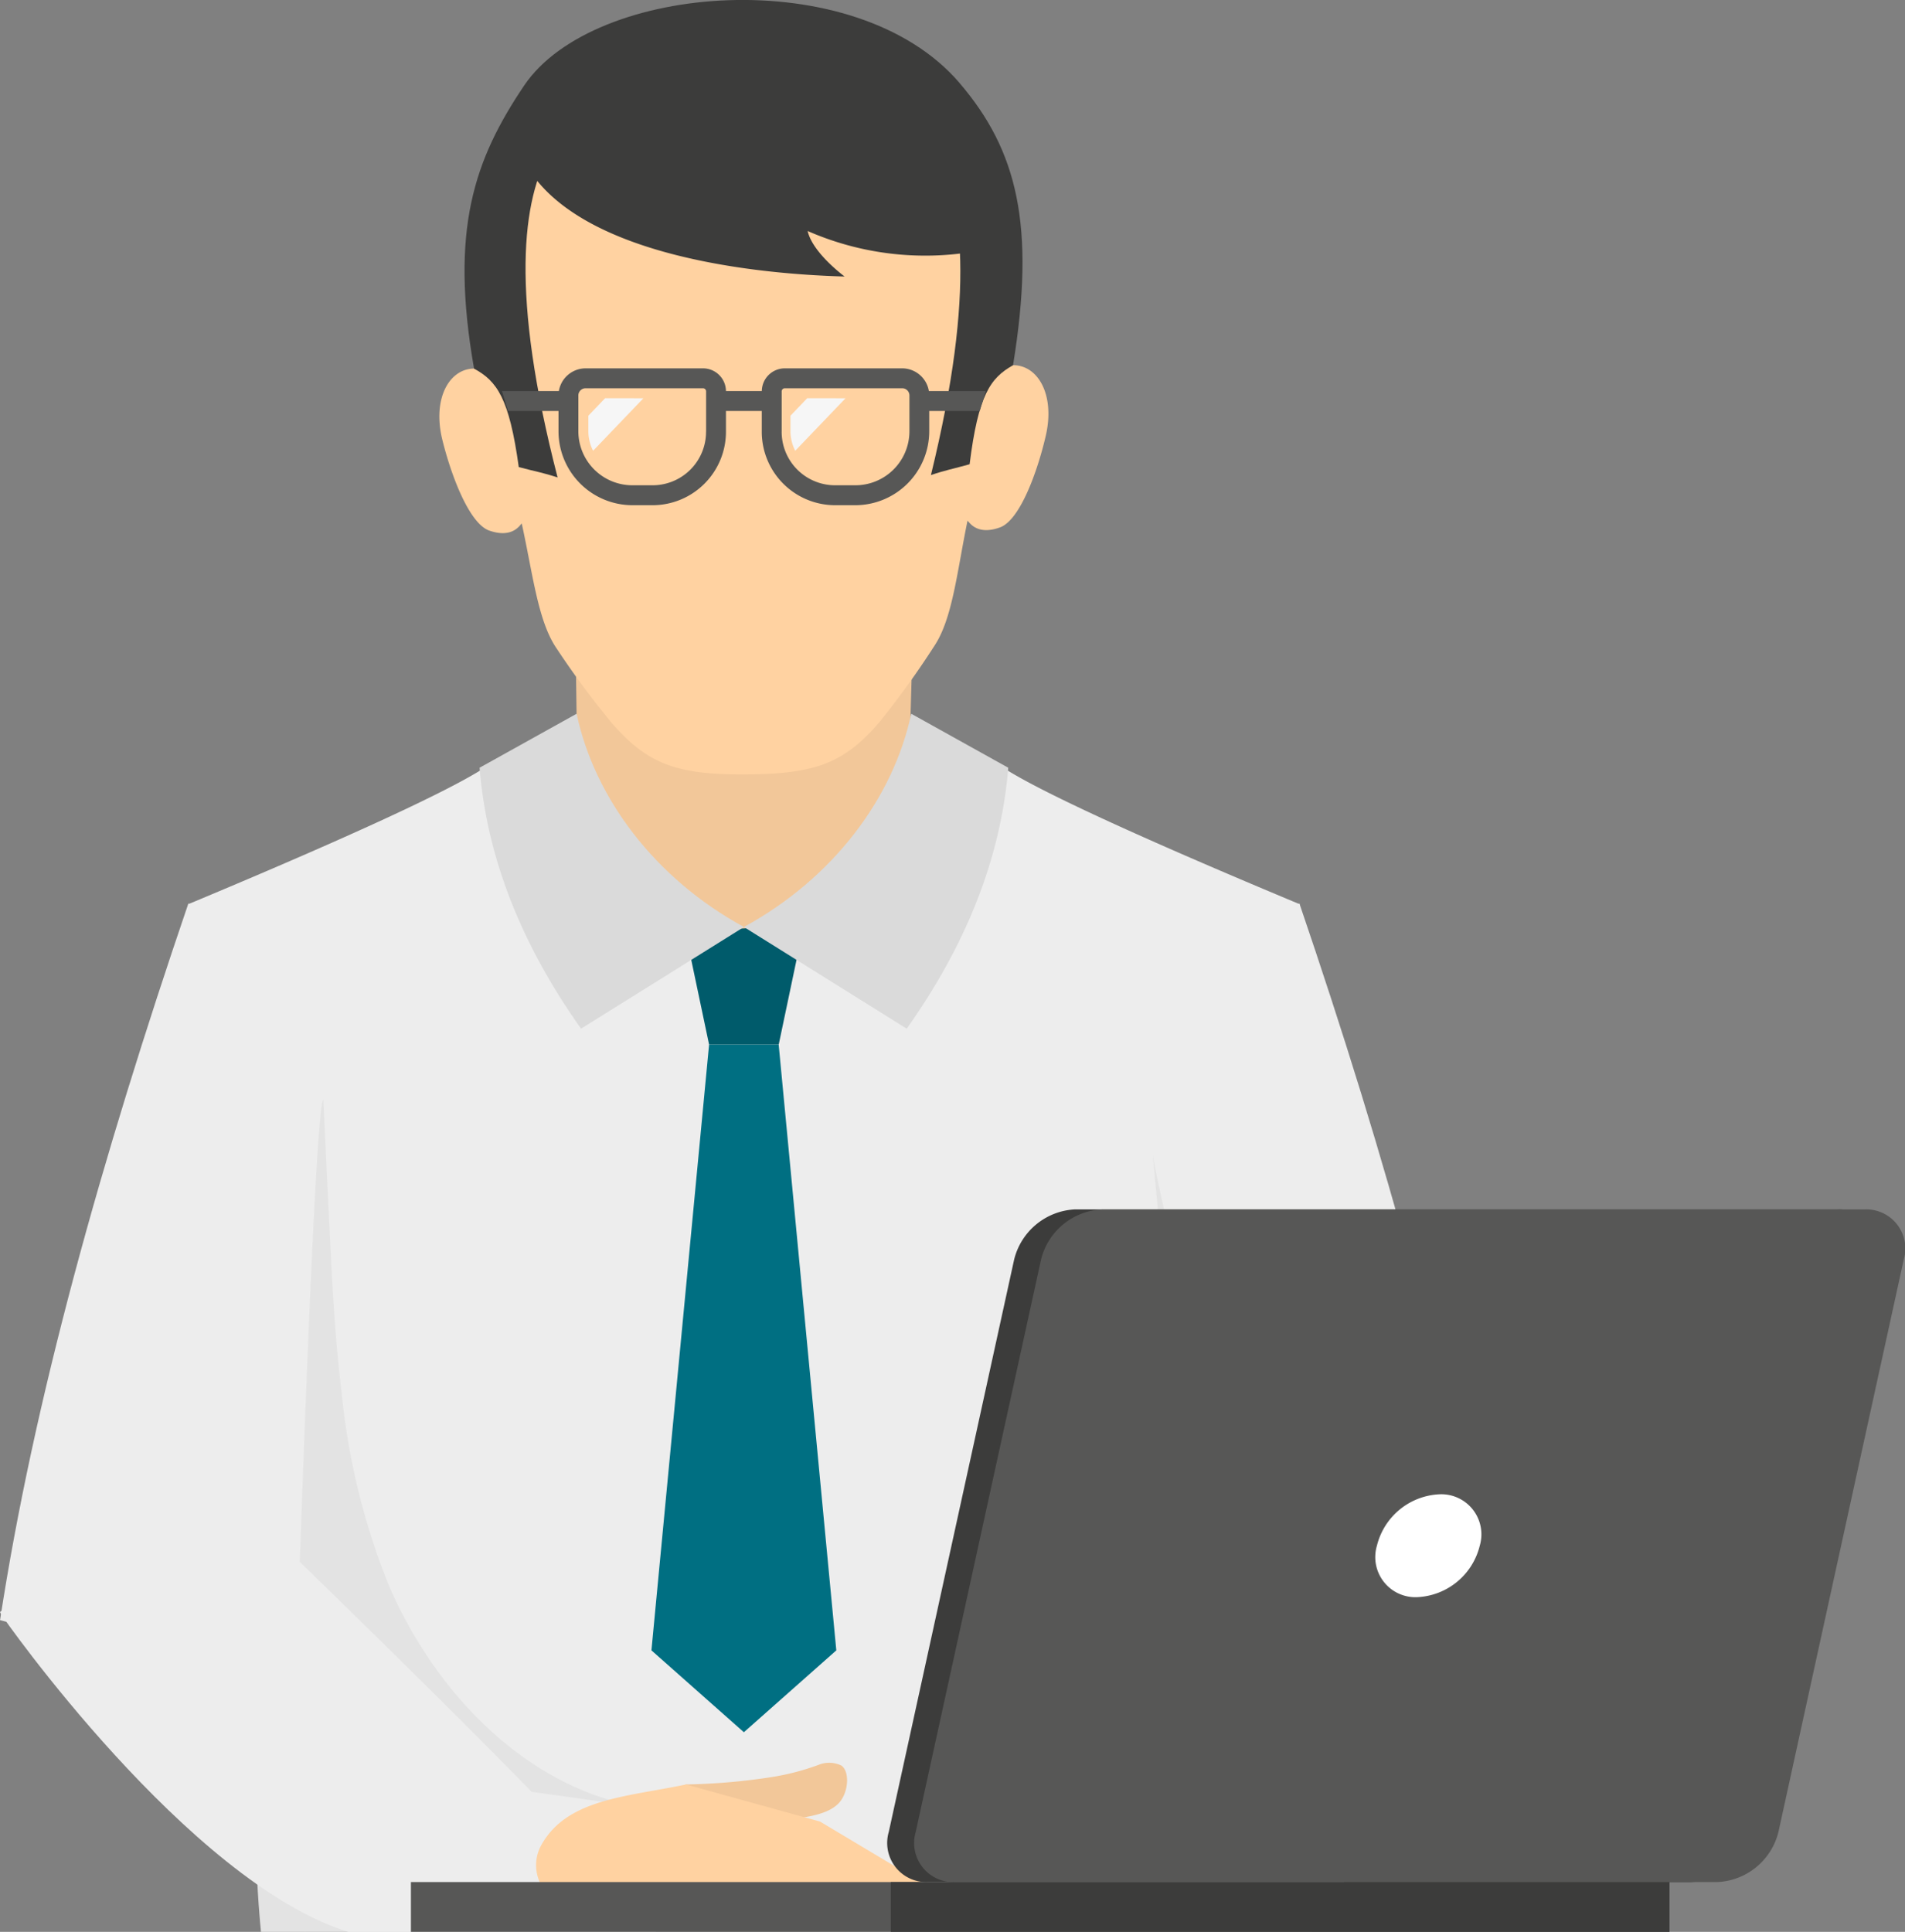 <svg xmlns="http://www.w3.org/2000/svg" xmlns:xlink="http://www.w3.org/1999/xlink" width="158.259" height="160.463" viewBox="0 0 158.259 160.463"><rect x="0" y="0" width="158.259" height="160.463" fill="#808080" stroke="none"/><defs><clipPath id="a"><rect width="158.259" height="160.463" fill="none"/></clipPath><clipPath id="b"><rect width="158.259" height="160.462" fill="none"/></clipPath><clipPath id="c"><rect width="46.815" height="69.097" fill="none"/></clipPath><clipPath id="d"><rect width="41.153" height="64.555" fill="none"/></clipPath></defs><g clip-path="url(#a)"><g transform="translate(0 0.001)"><g clip-path="url(#b)"><path d="M21.9,99.179,0,93.424c2.78-18.159,8.4-38.282,15.644-59.523l21.9,5.756Z" transform="translate(0.004 41.146)" fill="#ededed"/><path d="M54.515,99.179l21.9-5.756c-2.78-18.159-8.4-38.282-15.644-59.523l-21.9,5.756Z" transform="translate(47.179 41.146)" fill="#ededed"/><path d="M77.851,66.71c-.02.06-.06.12-.08.179-.08.2-.179.4-.257.593-.775,1.767-1.587,3.491-2.44,5.218v.018c-.972,1.983-1.984,3.967-3.035,5.911Q68.023,86.1,63.254,93.286H37.69c0-.02.02-.04.02-.06.259-.773.516-1.547.793-2.32A99.57,99.57,0,0,1,50.125,67.662v-.02c1.032-1.508,2.123-3,3.214-4.4q.89-1.129,1.784-2.2c.259-.3.516-.576.755-.872q2.172-2.53,4.52-4.819L77.732,66.63Z" transform="translate(45.745 67.175)" fill="#ededed"/><path d="M94.451,77.894a68,68,0,0,0-1.408,14.894c-.02,4.264.2,8.587.4,12.91.159,3.571.317,7.161.336,10.69v.02a87.929,87.929,0,0,1-.436,9.5H13.1a97.114,97.114,0,0,1-.4-12.076c.06-2.7.179-5.415.3-8.133.2-4.323.416-8.647.4-12.91a69.365,69.365,0,0,0-1.408-14.894c-1.824-8.131-2.539-18.544-4.919-37.346.02-.02.06-.02.08-.04C17.243,36.3,30.49,30.553,32.673,28.47c2.123.835,6.167,1.37,10.214,1.747,4.064.376,8.131.613,10.331.852,4.4-.476,16.284-.932,20.548-2.6C75.947,30.553,89.2,36.3,99.291,40.508c.02.02.06.02.08.04-2.38,18.8-3.095,29.215-4.919,37.346" transform="translate(8.58 34.554)" fill="#ededed"/><path d="M27.726,44.571,25.691,34.9l4.926-.133,4.926.133-2.034,9.672Z" transform="translate(31.182 42.196)" fill="#005b6b"/><path d="M29.235,39.2,24.447,89.509l7.679,6.8,7.679-6.8L35.018,39.2Z" transform="translate(29.672 47.572)" fill="#006f82"/><g transform="translate(21.25 91.365)" opacity="0.05"><g clip-path="url(#c)"><path d="M56.415,110.369H13.694c0-.04-.018-.06-.018-.08v.08h-3.65a97.168,97.168,0,0,1-.4-12.078c1.527-.576,2.676-1.984,3.391-4.5,0,0,.1-8.547.2-12.99.018-.733.038-1.348.058-1.8a2.126,2.126,0,0,1,.02-.356c.4-11.562,1.37-37.366,1.924-37.366q.239,5.326.5,10.61c.219,4.562.456,9.163,1.012,13.705a57.823,57.823,0,0,0,3.907,15.965A36.244,36.244,0,0,0,23.2,86.47C27.379,93.235,33.826,98.687,41.5,100c-6.03-.852-12.078-1.7-18.128-2.517-.952-.139-1.884-.279-2.836-.4a27.643,27.643,0,0,0,4.067,3.093c9.183,5.771,21.241,6.623,31.811,10.194" transform="translate(-9.599 -41.273)" fill="#1d1d1b"/></g></g><g transform="translate(79.668 95.907)" opacity="0.05"><g clip-path="url(#d)"><path d="M77.141,87.313c-.972,1.984-1.984,3.967-3.035,5.911q-4.015,7.468-8.784,14.655H56.08v-.058H35.988A17.164,17.164,0,0,0,40.57,105.5c4.839-3.371,7.952-8.963,9.875-15.47a63.183,63.183,0,0,0,1.747-7.775v-.02c.157-.892.277-1.784.4-2.7.4-3.212.635-6.464.733-9.658.4-11.939-.952-22.886-1.229-26.556.317,2.738,3.867,15.193,5.1,32.307.02.159.02.339.04.516.08,1.091.139,5.038.159,9.222.06,4.819.1,9.937.139,11.286a4.93,4.93,0,0,0,1.149,1.7v.02c3.551,3.431,10.551-3.332,18.465-11.066" transform="translate(-35.988 -43.324)" fill="#1d1d1b"/></g></g><path d="M21.577,23.435l.089,4.266c-.022.022,0,.022,0,.022l.064,4.551V32.3l.044,2.034.263,14.617,8.665-.175,4.682-.089h.022l.372-.022,4.288-.086,8.906-.175.394-14.093.044-1.793.131-4.529v-.022l.108-3.741Z" transform="translate(26.189 28.443)" fill="#f2c799"/><path d="M41.583,1.154C54.15,1.1,64.174,9.374,63.242,24.27a38.692,38.692,0,0,1-.644,5.118c2.8-1.585,5.249,1.182,4.266,5.417-.693,2.989-2.147,7-3.8,7.6-1.984.722-2.588-.514-2.7-.551-.885,4.306-1.244,8.149-2.778,10.433a73.13,73.13,0,0,1-4.518,6.267c-2.955,3.469-5.41,4.33-11.053,4.365h-.064c-5.643.038-8.107-.793-11.106-4.226a72.831,72.831,0,0,1-4.6-6.207c-1.563-2.262-1.97-6.1-2.911-10.4-.115.038-.7,1.282-2.7.584-1.663-.582-3.168-4.574-3.9-7.551-1.038-4.224,1.377-7.022,4.2-5.472a39.088,39.088,0,0,1-.708-5.109C19.1,9.659,29.015,1.263,41.583,1.154" transform="translate(20.012 1.4)" fill="#ffd2a1"/><path d="M58.54,6.875C63.368,12.5,64.887,18.763,63,30.336c-1.891,1.065-2.889,2.473-3.608,8.224-1.373.387-1.966.476-3.214.9C63.687,8.794,51.808,8.256,48.545,7.621c-2.654-.516-13.506-.447-16.154.1-3.254.675-15.126,1.364-7.228,31.937-1.255-.414-1.851-.494-3.225-.863-.795-5.742-1.811-7.137-3.715-8.178-2.03-11.549.022-17.367,4.164-23.516,5.749-8.534,27.521-10.283,36.152-.23" transform="translate(21.159 0)" fill="#3c3c3b"/><path d="M30.142,1.186a9.3,9.3,0,0,0-4.41,1.381C23.795,3.63,18.847,10.8,19.881,12.49c4.188,6.845,17.165,8.8,26.323,9.056-1.007-.775-2.732-2.32-3.07-3.781a24.34,24.34,0,0,0,15.859,1.273C57.357,14.56,55.608,9.9,52.126,6.648a20.482,20.482,0,0,0-10.4-4.83,61.008,61.008,0,0,0-11.587-.631" transform="translate(23.96 1.421)" fill="#3c3c3b"/><path d="M26.429,52.94C21.546,46.051,18.613,38.845,18,31.265l8.062-4.485c1.481,6.975,6.473,13.665,13.9,17.714Z" transform="translate(21.841 32.503)" fill="#dadada"/><path d="M41.444,52.94c4.883-6.889,7.817-14.095,8.434-21.675l-8.06-4.485c-1.483,6.975-6.475,13.665-13.9,17.714Z" transform="translate(33.882 32.503)" fill="#dadada"/><path d="M33.221,19.083V15.74a.261.261,0,0,0-.25-.266H23.208a.6.6,0,0,0-.6.6V19.05a4.49,4.49,0,0,0,4.5,4.483h1.656a4.44,4.44,0,0,0,4.452-4.45m1.654-3.343v3.343a6.1,6.1,0,0,1-6.105,6.105H27.113a6.15,6.15,0,0,1-6.154-6.139V16.072a2.253,2.253,0,0,1,2.249-2.251h9.763a1.907,1.907,0,0,1,1.9,1.919" transform="translate(25.439 16.774)" fill="#575756"/><path d="M30.241,19.083V15.74a.261.261,0,0,1,.25-.266h9.763a.6.6,0,0,1,.6.6V19.05a4.491,4.491,0,0,1-4.5,4.483H34.692a4.44,4.44,0,0,1-4.452-4.45M28.587,15.74v3.343a6.1,6.1,0,0,0,6.105,6.105h1.654A6.151,6.151,0,0,0,42.5,19.05V16.072a2.253,2.253,0,0,0-2.249-2.251H30.491a1.907,1.907,0,0,0-1.9,1.919" transform="translate(34.697 16.774)" fill="#575756"/><path d="M24.354,16.327H19.337l-.5-1.654h5.514Z" transform="translate(22.866 17.809)" fill="#575756"/><path d="M34.5,16.327h5.016l.5-1.654H34.5Z" transform="translate(41.875 17.809)" fill="#575756"/><rect width="3.761" height="1.654" transform="translate(59.919 32.482)" fill="#575756"/><path d="M23.468,14.942l-1.388,1.45v1.3a3.576,3.576,0,0,0,.394,1.614l4.177-4.361Z" transform="translate(26.799 18.135)" fill="#f6f6f6"/><path d="M31.053,14.942l-1.388,1.45v1.3a3.576,3.576,0,0,0,.394,1.614l4.177-4.361Z" transform="translate(36.005 18.135)" fill="#f6f6f6"/><path d="M54.486,93.286H28.922C15.647,89.151.157,67.086.08,66.889c-.02-.06-.06-.12-.08-.179l.12-.08L17.453,55.347c1.565,1.525,35.862,34.388,37.033,37.939" transform="translate(0 67.175)" fill="#ededed"/><path d="M36.921,66.26a20.362,20.362,0,0,1-4.166,1.087,52.24,52.24,0,0,1-6.987.593c-.454,0,2.552,2.827,3.588,2.966a11.1,11.1,0,0,0,3.991.073c1.645-.261,4.288-.336,5.273-1.678.68-.925.715-2.473.06-2.931a2.356,2.356,0,0,0-1.76-.111" transform="translate(31.22 80.279)" fill="#f2c799"/><path d="M32.579,66.955l11.133,3.079,10.9,6.515-19.959-.5c-3.265,1.6-7.029.91-10.942,1.047a3.438,3.438,0,0,1-3.177-5.058c2.13-3.9,7.051-4.036,12.047-5.083" transform="translate(24.409 81.264)" fill="#ffd2a1"/><path d="M33.409,97.081,43.822,49.548A5.48,5.48,0,0,1,48.9,45.377h63.333a3.252,3.252,0,0,1,3.256,4.171L105.08,97.081A5.48,5.48,0,0,1,100,101.251H36.665a3.252,3.252,0,0,1-3.256-4.171" transform="translate(40.428 55.075)" fill="#3c3c3b"/><path d="M37.676,101.25h63.333a5.479,5.479,0,0,0,5.083-4.171L116.5,49.546a3.25,3.25,0,0,0-3.259-4.168H49.916a5.48,5.48,0,0,0-5.085,4.168L34.42,97.08a3.251,3.251,0,0,0,3.256,4.171" transform="translate(41.655 55.076)" fill="#575756"/><path d="M51.728,60.34a3.331,3.331,0,0,0,3.336,4.272,5.612,5.612,0,0,0,5.207-4.272,3.33,3.33,0,0,0-3.336-4.272,5.616,5.616,0,0,0-5.207,4.272" transform="translate(62.66 68.049)" fill="#fff"/><path d="M15.421,74.753H119.979V70.617H15.421Z" transform="translate(18.717 85.71)" fill="#575756"/><rect width="64.687" height="4.135" transform="translate(74.007 156.327)" fill="#3c3c3b"/></g></g></g></svg>